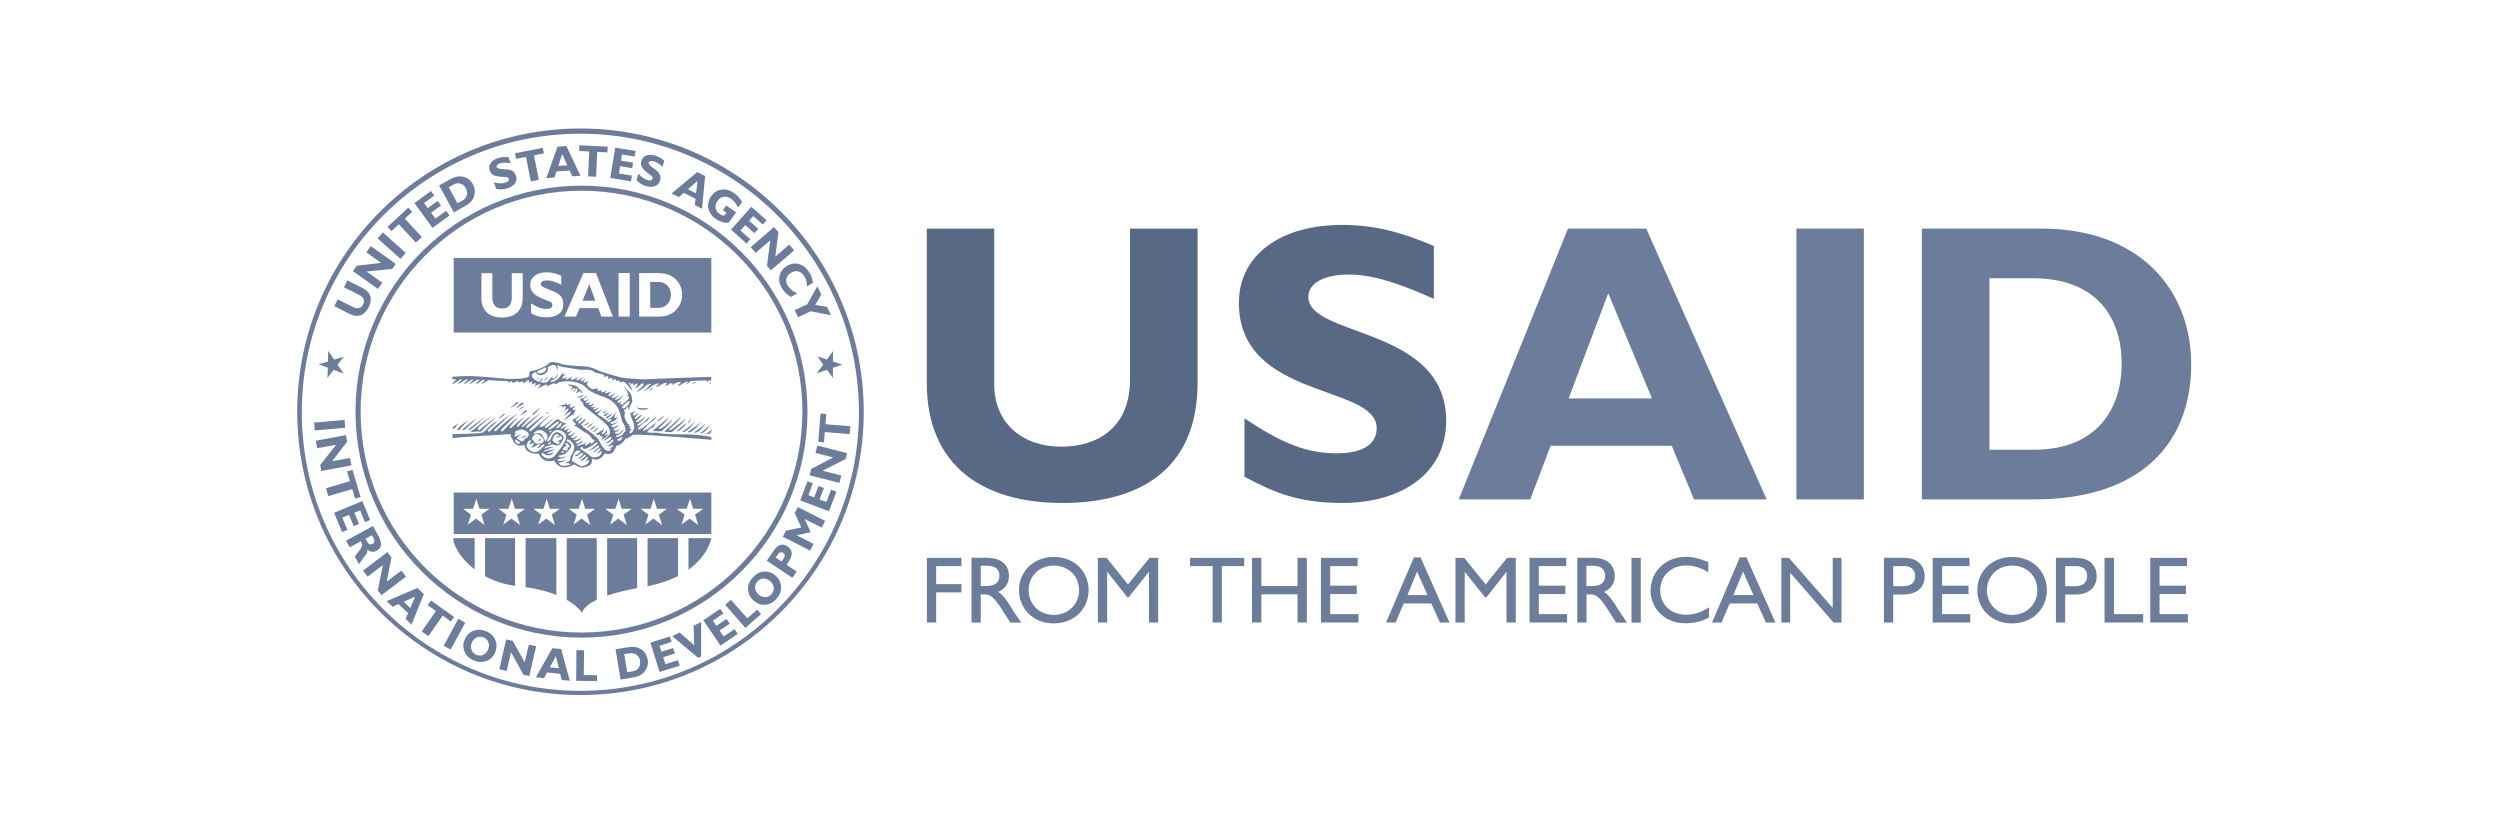 <svg width="170" height="56" viewBox="0 0 170 56" fill="none" xmlns="http://www.w3.org/2000/svg">
<path d="M81.436 15.544V25.996C81.436 32.103 77.281 34.202 72.228 34.202C66.881 34.202 63.02 31.714 63.02 26.022V15.544H67.607V26.134C67.607 28.777 69.524 30.375 72.167 30.375C74.595 30.375 76.841 29.106 76.841 25.815V15.544H81.436Z" fill="#586986"/>
<path d="M97.502 20.321C94.824 19.129 93.235 18.671 91.672 18.671C90.022 18.671 88.968 19.267 88.968 20.183C88.968 22.964 98.34 22.178 98.34 28.613C98.34 32.146 95.369 34.202 91.266 34.202C88.052 34.202 86.463 33.364 84.623 32.423V28.449C87.266 30.203 88.89 30.825 90.912 30.825C92.665 30.825 93.615 30.203 93.615 29.123C93.615 26.1 84.243 27.205 84.243 20.589C84.243 17.402 86.999 15.294 91.266 15.294C93.322 15.294 95.179 15.726 97.502 16.728V20.321Z" fill="#586986"/>
<path d="M65.378 38.495H63.659V39.722H65.378V40.283H63.659V42.33H63.029V37.934H65.378V38.495Z" fill="#6B7D9B"/>
<path d="M67.166 37.933C68.056 37.933 68.609 38.408 68.609 39.169C68.609 39.678 68.341 40.058 67.874 40.248C68.272 40.516 68.522 40.922 68.859 41.466C69.049 41.769 69.153 41.916 69.455 42.339H68.704L68.125 41.432C67.546 40.525 67.278 40.421 66.959 40.421H66.691V42.33H66.061V37.925H67.166V37.933ZM66.691 39.851H67.097C67.771 39.851 67.969 39.505 67.961 39.134C67.952 38.719 67.71 38.469 67.097 38.469H66.691V39.851Z" fill="#6B7D9B"/>
<path d="M71.658 37.873C73.109 37.873 74.025 38.91 74.025 40.127C74.025 41.319 73.135 42.391 71.641 42.391C70.198 42.391 69.291 41.328 69.291 40.127C69.291 38.91 70.233 37.873 71.658 37.873ZM71.658 41.812C72.643 41.812 73.377 41.095 73.377 40.136C73.377 39.169 72.652 38.46 71.658 38.46C70.674 38.46 69.948 39.169 69.948 40.136C69.948 41.095 70.674 41.812 71.658 41.812Z" fill="#6B7D9B"/>
<path d="M78.758 42.33H78.128V38.901H78.11L76.754 40.611H76.659L75.303 38.901H75.286V42.33H74.655V37.934H75.251L76.702 39.739L78.171 37.934H78.758V42.33Z" fill="#6B7D9B"/>
<path d="M84.606 38.495H83.086V42.33H82.455V38.495H80.926V37.934H84.606V38.495Z" fill="#6B7D9B"/>
<path d="M88.864 42.33H88.234V40.413H85.772V42.33H85.133V37.934H85.772V39.851H88.234V37.934H88.864V42.33Z" fill="#6B7D9B"/>
<path d="M92.32 38.495H90.454V39.825H92.259V40.395H90.454V41.76H92.38V42.33H89.823V37.934H92.32V38.495Z" fill="#6B7D9B"/>
<path d="M98.565 42.33H97.917L97.329 41.034H95.455L94.902 42.33H94.254L96.146 37.899H96.595L98.565 42.33ZM95.706 40.464H97.07L96.362 38.866L95.706 40.464Z" fill="#6B7D9B"/>
<path d="M103.074 42.33H102.443V38.901H102.426L101.078 40.611H100.975L99.618 38.901H99.601V42.33H98.971V37.934H99.567L101.026 39.739L102.486 37.934H103.074V42.33Z" fill="#6B7D9B"/>
<path d="M106.503 38.495H104.637V39.825H106.442V40.395H104.637V41.76H106.563V42.33H104.006V37.934H106.503V38.495Z" fill="#6B7D9B"/>
<path d="M108.36 37.933C109.249 37.933 109.802 38.408 109.802 39.169C109.802 39.678 109.534 40.058 109.068 40.248C109.465 40.516 109.716 40.922 110.053 41.466C110.243 41.769 110.346 41.916 110.649 42.339H109.897L109.318 41.432C108.74 40.525 108.472 40.421 108.152 40.421H107.884V42.33H107.254V37.925H108.36V37.933ZM107.876 39.851H108.282C108.964 39.851 109.154 39.505 109.146 39.134C109.137 38.719 108.895 38.469 108.282 38.469H107.876V39.851Z" fill="#6B7D9B"/>
<path d="M111.573 37.934H110.942V42.339H111.573V37.934Z" fill="#6B7D9B"/>
<path d="M116.168 38.909C115.624 38.59 115.158 38.452 114.648 38.452C113.638 38.452 112.895 39.169 112.895 40.136C112.895 41.121 113.62 41.803 114.674 41.803C115.166 41.803 115.711 41.63 116.212 41.302V41.993C115.78 42.218 115.305 42.382 114.614 42.382C112.964 42.382 112.238 41.112 112.238 40.188C112.238 38.849 113.249 37.864 114.657 37.864C115.106 37.864 115.564 37.977 116.168 38.227V38.909Z" fill="#6B7D9B"/>
<path d="M120.729 42.33H120.081L119.494 41.034H117.619L117.066 42.33H116.418L118.31 37.899H118.759L120.729 42.33ZM117.87 40.464H119.234L118.526 38.866L117.87 40.464Z" fill="#6B7D9B"/>
<path d="M125.221 42.33H124.677L121.731 38.944V42.33H121.135V37.934H121.645L124.625 41.337V37.934H125.221V42.33Z" fill="#6B7D9B"/>
<path d="M129.479 37.933C130.438 37.933 130.879 38.504 130.879 39.195C130.879 39.886 130.412 40.43 129.393 40.43H128.737V42.33H128.106V37.925H129.479V37.933ZM128.737 39.86H129.453C129.929 39.86 130.231 39.609 130.231 39.169C130.231 38.849 130.058 38.495 129.479 38.495H128.737V39.86Z" fill="#6B7D9B"/>
<path d="M133.927 38.495H132.062V39.825H133.858V40.395H132.062V41.76H133.979V42.33H131.422V37.934H133.927V38.495Z" fill="#6B7D9B"/>
<path d="M136.821 37.873C138.272 37.873 139.188 38.91 139.188 40.127C139.188 41.319 138.298 42.391 136.804 42.391C135.37 42.391 134.455 41.328 134.455 40.127C134.455 38.91 135.396 37.873 136.821 37.873ZM136.821 41.812C137.806 41.812 138.54 41.095 138.54 40.136C138.54 39.169 137.815 38.46 136.821 38.46C135.837 38.46 135.111 39.169 135.111 40.136C135.111 41.095 135.837 41.812 136.821 41.812Z" fill="#6B7D9B"/>
<path d="M141.175 37.933C142.133 37.933 142.574 38.504 142.574 39.195C142.574 39.886 142.108 40.43 141.088 40.43H140.432V42.33H139.801V37.925H141.175V37.933ZM140.432 39.86H141.149C141.624 39.86 141.926 39.609 141.926 39.169C141.926 38.849 141.753 38.495 141.175 38.495H140.432V39.86Z" fill="#6B7D9B"/>
<path d="M143.749 41.76H145.735V42.33H143.109V37.934H143.749V41.76Z" fill="#6B7D9B"/>
<path d="M148.716 38.495H146.85V39.825H148.646V40.395H146.85V41.76H148.776V42.33H146.219V37.934H148.716V38.495Z" fill="#6B7D9B"/>
<path d="M120.133 33.96H115.192L113.68 30.315H105.44L104.058 33.96H99.195L106.623 15.544H111.944L120.133 33.96ZM109.361 19.941L106.666 27.093H112.333L109.361 19.941Z" fill="#6B7D9B"/>
<path d="M126.741 15.544H122.154V33.96H126.741V15.544Z" fill="#6B7D9B"/>
<path d="M138.817 15.544C145.537 15.544 149.001 19.734 149.001 24.778C149.001 30.073 145.649 33.96 138.307 33.96H130.688V15.544H138.817ZM135.284 30.583H138.281C142.894 30.583 144.276 27.447 144.276 24.752C144.276 21.591 142.574 18.922 138.229 18.922H135.284V30.583Z" fill="#6B7D9B"/>
<path d="M39.473 8.738C28.84 8.738 20.211 17.358 20.211 28C20.211 38.633 28.831 47.262 39.473 47.262C50.115 47.262 58.735 38.642 58.735 28C58.727 17.358 50.106 8.738 39.473 8.738ZM39.465 46.977C29.004 46.977 20.522 38.495 20.522 28.035C20.522 17.574 29.004 9.092 39.465 9.092C49.925 9.092 58.407 17.574 58.407 28.035C58.416 38.495 49.934 46.977 39.465 46.977Z" fill="#6B7D9B"/>
<path d="M39.542 12.625C31.06 12.625 24.175 19.501 24.175 27.992C24.175 36.474 31.051 43.358 39.542 43.358C48.033 43.358 54.908 36.483 54.908 27.992C54.9 19.509 48.024 12.625 39.542 12.625ZM39.542 43.013C31.25 43.013 24.521 36.292 24.521 27.992C24.521 19.699 31.241 12.97 39.542 12.97C47.843 12.97 54.563 19.691 54.563 27.992C54.554 36.284 47.834 43.013 39.542 43.013Z" fill="#6B7D9B"/>
<path d="M21.359 28.734L23.432 28.553L23.476 29.088L21.403 29.27L21.359 28.734Z" fill="#6B7D9B"/>
<path d="M22.854 30.246L21.567 30.479L21.472 29.969L23.519 29.589L23.605 30.038L22.586 31.36L23.804 31.136L23.899 31.645L21.852 32.025L21.774 31.619L22.854 30.246Z" fill="#6B7D9B"/>
<path d="M22.171 33.2L23.795 32.717L23.597 32.06L23.968 31.948L24.521 33.796L24.149 33.908L23.951 33.252L22.327 33.736L22.171 33.2Z" fill="#6B7D9B"/>
<path d="M22.716 34.867L24.642 34.072L25.169 35.359L24.815 35.506L24.487 34.703L24.098 34.867L24.418 35.636L24.055 35.782L23.735 35.014L23.277 35.204L23.623 36.033L23.26 36.18L22.716 34.867Z" fill="#6B7D9B"/>
<path d="M23.527 36.768L25.359 35.766L25.73 36.439C25.868 36.69 25.92 36.897 25.903 37.061C25.886 37.225 25.782 37.364 25.6 37.459C25.497 37.511 25.402 37.536 25.298 37.519C25.194 37.502 25.091 37.459 24.987 37.381C24.996 37.433 24.987 37.493 24.97 37.545C24.953 37.605 24.918 37.657 24.875 37.718L24.408 38.357L24.123 37.839L24.521 37.32C24.581 37.234 24.616 37.165 24.624 37.096C24.633 37.027 24.607 36.958 24.564 36.863C24.564 36.854 24.555 36.845 24.547 36.837C24.538 36.828 24.538 36.819 24.529 36.811L23.787 37.217L23.527 36.768ZM24.979 36.854C25.022 36.94 25.073 36.992 25.134 37.01C25.194 37.035 25.255 37.018 25.333 36.984C25.402 36.949 25.445 36.897 25.454 36.828C25.462 36.768 25.454 36.69 25.41 36.612L25.289 36.396L24.858 36.629L24.979 36.854Z" fill="#6B7D9B"/>
<path d="M26.041 38.426L24.996 39.212L24.685 38.797L26.343 37.545L26.62 37.908L26.3 39.549L27.294 38.797L27.605 39.212L25.938 40.473L25.687 40.145L26.041 38.426Z" fill="#6B7D9B"/>
<path d="M26.291 40.879L28.382 39.98L28.822 40.395L27.985 42.468L27.578 42.088L27.751 41.691L27.095 41.078L26.698 41.259L26.291 40.879ZM27.449 40.922L27.898 41.345L28.226 40.568L27.449 40.922Z" fill="#6B7D9B"/>
<path d="M28.676 42.943L29.643 41.552L29.082 41.155L29.306 40.835L30.878 41.95L30.663 42.261L30.101 41.863L29.134 43.254L28.676 42.943Z" fill="#6B7D9B"/>
<path d="M30.17 43.911L31.163 42.08L31.638 42.339L30.645 44.17L30.17 43.911Z" fill="#6B7D9B"/>
<path d="M31.587 43.514C31.647 43.367 31.725 43.246 31.82 43.142C31.915 43.039 32.036 42.961 32.174 42.901C32.312 42.849 32.45 42.823 32.589 42.823C32.727 42.823 32.882 42.857 33.029 42.918C33.185 42.978 33.314 43.056 33.418 43.151C33.522 43.246 33.608 43.358 33.668 43.488C33.729 43.626 33.763 43.764 33.763 43.903C33.763 44.049 33.737 44.188 33.686 44.334C33.625 44.481 33.547 44.602 33.452 44.706C33.349 44.809 33.236 44.887 33.098 44.939C32.96 44.991 32.822 45.017 32.684 45.017C32.537 45.017 32.39 44.982 32.243 44.922C32.088 44.861 31.967 44.783 31.855 44.688C31.751 44.593 31.664 44.481 31.604 44.343C31.544 44.213 31.509 44.075 31.509 43.928C31.5 43.799 31.526 43.661 31.587 43.514ZM32.079 43.712C32.01 43.885 32.01 44.049 32.07 44.205C32.131 44.36 32.243 44.464 32.399 44.533C32.563 44.593 32.718 44.593 32.865 44.524C33.012 44.455 33.124 44.334 33.193 44.162C33.262 43.989 33.262 43.825 33.211 43.669C33.15 43.514 33.038 43.41 32.874 43.341C32.71 43.281 32.554 43.281 32.407 43.35C32.26 43.419 32.148 43.54 32.079 43.712Z" fill="#6B7D9B"/>
<path d="M34.748 44.343L34.455 45.621L33.954 45.509L34.42 43.479L34.869 43.583L35.681 45.042L35.958 43.833L36.459 43.945L35.992 45.975L35.595 45.88L34.748 44.343Z" fill="#6B7D9B"/>
<path d="M36.441 46.053L37.564 44.075L38.16 44.135L38.747 46.295L38.194 46.234L38.091 45.819L37.201 45.724L36.994 46.113L36.441 46.053ZM37.391 45.379L38.004 45.44L37.797 44.619L37.391 45.379Z" fill="#6B7D9B"/>
<path d="M39.179 46.295L39.197 44.213L39.715 44.222L39.697 45.906L40.596 45.915V46.312L39.179 46.295Z" fill="#6B7D9B"/>
<path d="M42.202 46.209L41.857 44.153L42.626 44.023C42.85 43.989 43.023 43.971 43.144 43.989C43.273 44.006 43.395 44.041 43.507 44.101C43.654 44.179 43.775 44.282 43.861 44.403C43.947 44.533 44.008 44.68 44.042 44.844C44.077 45.025 44.06 45.198 43.999 45.362C43.939 45.526 43.844 45.673 43.705 45.794C43.628 45.863 43.533 45.924 43.429 45.967C43.325 46.01 43.17 46.044 42.963 46.079L42.202 46.209ZM42.444 44.481L42.652 45.708L43.032 45.647C43.204 45.621 43.343 45.535 43.429 45.405C43.524 45.276 43.55 45.12 43.524 44.939C43.498 44.758 43.412 44.619 43.282 44.524C43.153 44.429 42.997 44.395 42.824 44.429L42.444 44.481Z" fill="#6B7D9B"/>
<path d="M44.854 45.69L44.224 43.703L45.554 43.28L45.675 43.643L44.846 43.911L44.975 44.317L45.77 44.066L45.891 44.438L45.096 44.688L45.243 45.163L46.098 44.895L46.219 45.267L44.854 45.69Z" fill="#6B7D9B"/>
<path d="M47.472 44.731L45.709 43.254L46.211 43.013L47.204 43.876L47.169 42.546L47.679 42.304V44.636L47.472 44.731Z" fill="#6B7D9B"/>
<path d="M48.992 43.902L47.826 42.175L48.974 41.398L49.191 41.717L48.474 42.201L48.715 42.555L49.406 42.089L49.622 42.408L48.931 42.874L49.208 43.281L49.951 42.779L50.166 43.108L48.992 43.902Z" fill="#6B7D9B"/>
<path d="M50.685 42.693L49.312 41.13L49.7 40.784L50.815 42.045L51.488 41.458L51.756 41.76L50.685 42.693Z" fill="#6B7D9B"/>
<path d="M51.238 40.836C51.126 40.732 51.031 40.62 50.97 40.491C50.91 40.361 50.875 40.223 50.866 40.076C50.858 39.929 50.884 39.791 50.935 39.661C50.987 39.532 51.065 39.402 51.177 39.281C51.29 39.16 51.402 39.057 51.532 38.988C51.661 38.919 51.791 38.875 51.938 38.867C52.084 38.858 52.231 38.867 52.361 38.919C52.499 38.962 52.62 39.039 52.741 39.143C52.853 39.247 52.948 39.359 53.009 39.489C53.069 39.618 53.104 39.756 53.112 39.903C53.121 40.05 53.095 40.188 53.043 40.327C52.991 40.465 52.913 40.586 52.801 40.715C52.698 40.836 52.577 40.931 52.456 41C52.326 41.069 52.197 41.112 52.05 41.121C51.903 41.138 51.765 41.121 51.627 41.078C51.48 41.009 51.35 40.931 51.238 40.836ZM51.592 40.43C51.73 40.551 51.886 40.611 52.05 40.603C52.214 40.594 52.352 40.534 52.464 40.396C52.577 40.266 52.629 40.119 52.611 39.955C52.594 39.791 52.516 39.653 52.378 39.523C52.24 39.402 52.084 39.342 51.92 39.342C51.756 39.35 51.618 39.411 51.497 39.549C51.385 39.679 51.333 39.825 51.35 39.99C51.367 40.162 51.445 40.309 51.592 40.43Z" fill="#6B7D9B"/>
<path d="M53.881 39.289L52.145 38.132L52.576 37.493C52.732 37.26 52.887 37.113 53.051 37.061C53.216 37.009 53.38 37.035 53.553 37.156C53.734 37.277 53.829 37.424 53.837 37.605C53.846 37.786 53.768 37.994 53.604 38.236L53.492 38.408L54.174 38.866L53.881 39.289ZM53.293 37.968C53.345 37.89 53.371 37.812 53.362 37.752C53.354 37.691 53.319 37.64 53.25 37.596C53.19 37.553 53.121 37.545 53.06 37.562C53 37.579 52.939 37.631 52.887 37.709L52.749 37.916L53.147 38.184L53.293 37.968Z" fill="#6B7D9B"/>
<path d="M55.09 37.441L53.233 36.5L53.44 36.085L54.485 35.869L54.045 34.893L54.252 34.478L56.109 35.42L55.876 35.878L54.719 35.291L55.125 36.189L54.166 36.396L55.323 36.983L55.09 37.441Z" fill="#6B7D9B"/>
<path d="M56.369 34.764L54.416 34.029L54.909 32.725L55.272 32.863L54.969 33.675L55.367 33.822L55.66 33.045L56.023 33.183L55.729 33.96L56.196 34.133L56.516 33.295L56.878 33.433L56.369 34.764Z" fill="#6B7D9B"/>
<path d="M55.936 32.008L57.206 32.336L57.076 32.837L55.055 32.319L55.167 31.878L56.653 31.109L55.453 30.798L55.582 30.297L57.603 30.816L57.5 31.213L55.936 32.008Z" fill="#6B7D9B"/>
<path d="M57.777 29.52L56.084 29.382L56.032 30.073L55.643 30.039L55.798 28.121L56.187 28.156L56.135 28.847L57.828 28.985L57.777 29.52Z" fill="#6B7D9B"/>
<path d="M23.623 19.068L24.685 19.604C24.944 19.733 25.108 19.915 25.177 20.139C25.247 20.364 25.212 20.623 25.065 20.9C24.927 21.176 24.745 21.357 24.521 21.435C24.296 21.513 24.055 21.496 23.795 21.357L22.733 20.822L22.966 20.355L24.011 20.882C24.158 20.96 24.288 20.977 24.409 20.951C24.521 20.917 24.616 20.839 24.685 20.701C24.754 20.571 24.763 20.442 24.72 20.338C24.676 20.226 24.581 20.139 24.435 20.062L23.389 19.535L23.623 19.068Z" fill="#6B7D9B"/>
<path d="M24.927 18.464L25.998 19.224L25.696 19.647L23.994 18.438L24.262 18.067L25.92 17.877L24.91 17.16L25.212 16.736L26.914 17.946L26.68 18.282L24.927 18.464Z" fill="#6B7D9B"/>
<path d="M27.233 17.6L25.679 16.21L26.033 15.804L27.588 17.194L27.233 17.6Z" fill="#6B7D9B"/>
<path d="M28.278 16.494L27.121 15.251L26.62 15.717L26.352 15.432L27.76 14.119L28.028 14.404L27.527 14.871L28.684 16.114L28.278 16.494Z" fill="#6B7D9B"/>
<path d="M29.41 15.493L28.184 13.808L29.306 12.988L29.531 13.299L28.831 13.808L29.082 14.154L29.756 13.662L29.989 13.973L29.315 14.465L29.609 14.862L30.334 14.335L30.568 14.655L29.41 15.493Z" fill="#6B7D9B"/>
<path d="M30.861 14.439L29.859 12.608L30.541 12.228C30.74 12.124 30.895 12.055 31.025 12.02C31.146 11.995 31.276 11.986 31.405 12.003C31.569 12.029 31.716 12.081 31.846 12.176C31.975 12.262 32.079 12.383 32.157 12.53C32.243 12.694 32.295 12.858 32.286 13.031C32.286 13.204 32.243 13.377 32.148 13.541C32.096 13.636 32.027 13.713 31.949 13.791C31.863 13.869 31.733 13.955 31.543 14.059L30.861 14.439ZM30.515 12.737L31.111 13.826L31.448 13.636C31.604 13.549 31.699 13.428 31.742 13.273C31.785 13.117 31.759 12.962 31.673 12.798C31.586 12.634 31.465 12.53 31.31 12.487C31.155 12.444 30.999 12.461 30.844 12.547L30.515 12.737Z" fill="#6B7D9B"/>
<path d="M33.737 12.841L33.59 12.4C33.772 12.444 33.919 12.47 34.031 12.47C34.143 12.47 34.247 12.461 34.351 12.426C34.446 12.392 34.515 12.357 34.558 12.314C34.601 12.271 34.61 12.219 34.593 12.159C34.575 12.115 34.549 12.081 34.506 12.063C34.463 12.046 34.385 12.038 34.256 12.029C33.945 12.02 33.711 11.986 33.573 11.917C33.435 11.848 33.34 11.735 33.288 11.571C33.236 11.398 33.254 11.243 33.366 11.087C33.47 10.941 33.634 10.828 33.858 10.751C33.971 10.716 34.092 10.69 34.212 10.681C34.333 10.673 34.463 10.673 34.584 10.69L34.713 11.096C34.558 11.07 34.42 11.062 34.307 11.062C34.195 11.062 34.092 11.079 34.005 11.105C33.91 11.139 33.841 11.174 33.806 11.217C33.763 11.26 33.755 11.312 33.772 11.355C33.789 11.398 33.824 11.424 33.876 11.45C33.927 11.476 34.014 11.485 34.109 11.493C34.126 11.493 34.161 11.493 34.204 11.502C34.42 11.511 34.567 11.528 34.67 11.554C34.774 11.58 34.86 11.623 34.929 11.692C34.998 11.761 35.05 11.848 35.093 11.96C35.154 12.141 35.128 12.305 35.024 12.461C34.921 12.608 34.748 12.729 34.498 12.806C34.377 12.85 34.247 12.867 34.126 12.875C33.988 12.884 33.858 12.875 33.737 12.841Z" fill="#6B7D9B"/>
<path d="M36.096 12.34L35.768 10.673L35.094 10.802L35.016 10.422L36.908 10.051L36.986 10.431L36.312 10.56L36.64 12.227L36.096 12.34Z" fill="#6B7D9B"/>
<path d="M37.149 12.115L37.91 9.973L38.514 9.93L39.473 11.951L38.92 11.994L38.739 11.597L37.84 11.657L37.702 12.072L37.149 12.115ZM37.961 11.286L38.575 11.243L38.229 10.474L37.961 11.286Z" fill="#6B7D9B"/>
<path d="M39.991 11.994L40.069 10.301L39.378 10.267L39.395 9.878L41.321 9.973L41.304 10.362L40.613 10.327L40.535 12.02L39.991 11.994Z" fill="#6B7D9B"/>
<path d="M41.494 12.098L41.84 10.042L43.213 10.267L43.153 10.647L42.297 10.5L42.228 10.923L43.049 11.061L42.989 11.441L42.168 11.303L42.09 11.796L42.971 11.942L42.911 12.331L41.494 12.098Z" fill="#6B7D9B"/>
<path d="M43.282 12.245L43.412 11.804C43.533 11.943 43.645 12.046 43.74 12.107C43.835 12.176 43.93 12.219 44.025 12.245C44.12 12.271 44.198 12.279 44.258 12.262C44.319 12.245 44.353 12.21 44.371 12.15C44.388 12.098 44.379 12.063 44.353 12.02C44.327 11.986 44.267 11.925 44.163 11.856C43.904 11.675 43.74 11.519 43.662 11.381C43.584 11.243 43.567 11.096 43.619 10.932C43.671 10.759 43.775 10.638 43.947 10.578C44.12 10.509 44.319 10.509 44.543 10.578C44.656 10.612 44.768 10.655 44.872 10.716C44.975 10.776 45.079 10.845 45.174 10.932L45.053 11.347C44.941 11.243 44.828 11.156 44.733 11.096C44.638 11.036 44.543 10.992 44.457 10.966C44.362 10.941 44.284 10.932 44.224 10.949C44.163 10.966 44.129 10.992 44.111 11.044C44.103 11.087 44.111 11.13 44.146 11.182C44.181 11.234 44.241 11.286 44.319 11.347C44.336 11.364 44.362 11.381 44.397 11.407C44.569 11.537 44.69 11.632 44.759 11.709C44.828 11.787 44.88 11.873 44.898 11.968C44.915 12.063 44.915 12.167 44.88 12.279C44.828 12.461 44.716 12.59 44.543 12.659C44.371 12.729 44.163 12.72 43.913 12.651C43.792 12.616 43.671 12.564 43.567 12.495C43.464 12.426 43.369 12.34 43.282 12.245Z" fill="#6B7D9B"/>
<path d="M45.666 13.161L47.411 11.701L47.947 11.969L47.74 14.197L47.247 13.947L47.299 13.515L46.496 13.117L46.167 13.402L45.666 13.161ZM46.781 12.867L47.334 13.143L47.429 12.305L46.781 12.867Z" fill="#6B7D9B"/>
<path d="M49.545 15.147C49.389 15.156 49.234 15.139 49.096 15.095C48.949 15.052 48.811 14.983 48.672 14.888C48.534 14.793 48.431 14.69 48.344 14.569C48.258 14.448 48.206 14.327 48.171 14.188C48.137 14.05 48.137 13.903 48.171 13.765C48.206 13.627 48.258 13.489 48.344 13.359C48.526 13.091 48.767 12.936 49.053 12.893C49.346 12.85 49.631 12.927 49.925 13.135C50.029 13.213 50.132 13.29 50.219 13.394C50.305 13.489 50.383 13.601 50.46 13.731L50.201 14.111C50.124 13.973 50.046 13.86 49.968 13.757C49.882 13.653 49.795 13.575 49.709 13.515C49.536 13.394 49.363 13.351 49.199 13.377C49.035 13.402 48.897 13.498 48.785 13.67C48.672 13.834 48.629 13.99 48.664 14.154C48.69 14.318 48.785 14.448 48.949 14.56C48.992 14.586 49.035 14.612 49.087 14.629C49.139 14.646 49.182 14.664 49.242 14.672L49.389 14.456L49.156 14.292L49.381 13.973L50.054 14.439L49.545 15.147Z" fill="#6B7D9B"/>
<path d="M49.709 15.613L51.091 14.059L52.128 14.983L51.868 15.268L51.221 14.689L50.935 15.009L51.557 15.562L51.298 15.855L50.676 15.302L50.348 15.674L51.022 16.27L50.763 16.564L49.709 15.613Z" fill="#6B7D9B"/>
<path d="M52.378 16.339L51.385 17.194L51.048 16.806L52.629 15.441L52.931 15.786L52.724 17.445L53.665 16.633L54.002 17.022L52.421 18.386L52.154 18.075L52.378 16.339Z" fill="#6B7D9B"/>
<path d="M53.794 20.191C53.664 20.122 53.552 20.044 53.457 19.95C53.354 19.855 53.267 19.751 53.19 19.63C53.103 19.492 53.043 19.354 53.008 19.215C52.974 19.077 52.974 18.93 52.999 18.792C53.025 18.645 53.086 18.516 53.163 18.403C53.25 18.282 53.354 18.187 53.483 18.101C53.76 17.928 54.036 17.876 54.321 17.954C54.606 18.032 54.839 18.213 55.029 18.516C55.098 18.619 55.15 18.732 55.193 18.852C55.237 18.973 55.263 19.094 55.28 19.224L54.874 19.483C54.874 19.345 54.856 19.215 54.831 19.103C54.796 18.982 54.753 18.878 54.692 18.783C54.58 18.602 54.442 18.498 54.278 18.455C54.114 18.412 53.95 18.447 53.777 18.559C53.613 18.663 53.509 18.792 53.474 18.956C53.44 19.12 53.474 19.276 53.578 19.44C53.647 19.544 53.734 19.639 53.837 19.725C53.941 19.811 54.062 19.88 54.209 19.941L53.794 20.191Z" fill="#6B7D9B"/>
<path d="M54.036 21.09L54.891 20.692L55.582 19.466L55.85 20.036L55.435 20.736L56.247 20.874L56.507 21.435L55.124 21.168L54.269 21.565L54.036 21.09Z" fill="#6B7D9B"/>
<path d="M30.852 33.494V36.31H48.37V33.494H30.852ZM32.952 35.705L32.364 35.264L31.811 35.67L32.027 35.005L31.492 34.599H32.166L32.39 33.917L32.606 34.599H33.28L32.736 34.997L32.952 35.705ZM35.361 35.705L34.774 35.264L34.221 35.67L34.437 35.005L33.902 34.599H34.575L34.8 33.917L35.016 34.599H35.69L35.145 34.997L35.361 35.705ZM37.737 35.705L37.15 35.264L36.597 35.67L36.813 35.005L36.277 34.599H36.951L37.175 33.917L37.391 34.599H38.065L37.521 34.997L37.737 35.705ZM40.138 35.705L39.551 35.264L38.998 35.67L39.214 35.005L38.678 34.599H39.352L39.577 33.917L39.793 34.599H40.466L39.922 34.997L40.138 35.705ZM42.626 35.705L42.038 35.264L41.486 35.67L41.702 35.005L41.166 34.599H41.84L42.064 33.917L42.28 34.599H42.954L42.41 34.997L42.626 35.705ZM45.019 35.705L44.431 35.264L43.878 35.67L44.094 35.005L43.559 34.599H44.233L44.457 33.917L44.673 34.599H45.347L44.803 34.997L45.019 35.705ZM47.48 35.705L46.893 35.264L46.34 35.67L46.556 35.005L46.02 34.599H46.694L46.919 33.917L47.135 34.599H47.809L47.264 34.997L47.48 35.705Z" fill="#6B7D9B"/>
<path d="M40.069 19.319L39.611 20.451H40.484L40.069 19.319ZM40.069 19.319L39.611 20.451H40.484L40.069 19.319ZM30.852 17.54V22.61H48.37V17.54H30.852ZM35.543 20.269C35.543 20.684 35.422 21.012 35.171 21.245C34.921 21.478 34.584 21.591 34.135 21.591C33.694 21.591 33.349 21.478 33.107 21.245C32.856 21.012 32.736 20.692 32.736 20.269V18.576H33.478V20.243C33.478 20.476 33.539 20.658 33.651 20.787C33.764 20.917 33.928 20.977 34.144 20.977C34.359 20.977 34.524 20.917 34.636 20.787C34.748 20.666 34.8 20.485 34.8 20.243V18.576H35.543V20.269ZM37.996 21.349C37.789 21.504 37.504 21.582 37.141 21.582C36.959 21.582 36.778 21.556 36.605 21.513C36.432 21.461 36.268 21.392 36.113 21.297V20.632C36.337 20.77 36.528 20.865 36.674 20.926C36.83 20.977 36.977 21.012 37.124 21.012C37.27 21.012 37.383 20.986 37.452 20.943C37.529 20.9 37.564 20.831 37.564 20.744C37.564 20.675 37.538 20.615 37.495 20.571C37.452 20.528 37.34 20.476 37.167 20.416C36.743 20.269 36.459 20.114 36.294 19.958C36.139 19.803 36.053 19.604 36.053 19.362C36.053 19.112 36.156 18.904 36.363 18.749C36.571 18.593 36.839 18.516 37.167 18.516C37.331 18.516 37.504 18.533 37.668 18.576C37.84 18.619 38.005 18.68 38.169 18.758V19.362C37.97 19.259 37.789 19.189 37.633 19.137C37.478 19.086 37.331 19.068 37.201 19.068C37.063 19.068 36.951 19.086 36.882 19.129C36.804 19.172 36.769 19.233 36.769 19.302C36.769 19.362 36.804 19.423 36.873 19.474C36.942 19.526 37.037 19.578 37.175 19.63C37.201 19.639 37.245 19.656 37.305 19.682C37.59 19.785 37.789 19.872 37.91 19.95C38.039 20.027 38.134 20.131 38.203 20.252C38.272 20.373 38.298 20.52 38.298 20.692C38.307 20.977 38.203 21.193 37.996 21.349ZM40.89 21.53L40.682 20.951H39.404L39.171 21.53H38.385L39.672 18.567H40.527L41.676 21.53H40.89ZM42.825 21.53H42.064V18.567H42.825V21.53ZM46.202 20.77C46.081 20.986 45.908 21.167 45.684 21.306C45.554 21.383 45.416 21.444 45.26 21.478C45.105 21.513 44.88 21.53 44.578 21.53H43.464V18.567H44.578C44.898 18.567 45.139 18.593 45.321 18.637C45.494 18.688 45.658 18.766 45.804 18.87C45.995 19.017 46.133 19.181 46.236 19.379C46.331 19.578 46.383 19.794 46.383 20.036C46.383 20.312 46.323 20.554 46.202 20.77ZM44.768 19.172H44.215V20.934H44.768C45.019 20.934 45.226 20.857 45.381 20.684C45.537 20.52 45.623 20.304 45.623 20.044C45.623 19.785 45.545 19.578 45.381 19.414C45.226 19.25 45.019 19.172 44.768 19.172ZM39.611 20.451H40.484L40.069 19.319L39.611 20.451ZM40.069 19.319L39.611 20.451H40.484L40.069 19.319ZM40.069 19.319L39.611 20.451H40.484L40.069 19.319Z" fill="#6B7D9B"/>
<path d="M22.958 24.796L23.372 24.26L22.725 24.45L22.319 23.863L22.301 24.58L21.662 24.77L22.293 25.003L22.267 25.703L22.69 25.15L23.372 25.409L22.958 24.796Z" fill="#6B7D9B"/>
<path d="M55.98 24.787L55.583 24.234L56.231 24.45L56.645 23.871V24.588L57.276 24.795L56.636 25.011V25.711L56.239 25.149L55.54 25.383L55.98 24.787Z" fill="#6B7D9B"/>
<path d="M38.54 36.595V40.793C39.343 41.251 39.594 41.7 39.594 41.7C39.594 41.7 39.551 41.276 40.579 40.784V36.595H38.54Z" fill="#6B7D9B"/>
<path d="M32.986 36.595V39.186C33.539 39.48 34.212 39.722 35.024 39.843V36.595H32.986Z" fill="#6B7D9B"/>
<path d="M41.287 36.595V40.499C41.797 40.326 42.462 40.154 43.326 39.989V36.595H41.287Z" fill="#6B7D9B"/>
<path d="M35.741 36.595V39.929C36.614 40.05 37.296 40.24 37.832 40.456V36.595H35.741Z" fill="#6B7D9B"/>
<path d="M48.37 36.595H46.815V38.737C48.197 37.752 48.37 36.595 48.37 36.595Z" fill="#6B7D9B"/>
<path d="M44.034 36.595V39.86C44.872 39.696 45.554 39.454 46.107 39.169V36.595H44.034Z" fill="#6B7D9B"/>
<path d="M30.852 36.595C30.723 36.75 31.112 37.83 32.278 38.72V36.595H30.852Z" fill="#6B7D9B"/>
<path d="M36.484 25.771C36.484 25.771 36.588 25.754 36.648 25.702C36.7 25.65 36.631 25.875 36.484 25.771Z" fill="#6B7D9B"/>
<path d="M36.968 25.892L37.314 25.547C37.314 25.538 37.141 25.901 36.968 25.892Z" fill="#6B7D9B"/>
<path d="M43.282 27.698C43.282 27.698 43.628 27.827 44.163 27.724C44.172 27.724 43.636 28.069 43.282 27.698Z" fill="#6B7D9B"/>
<path d="M35.413 29.77C35.413 29.77 35.577 29.693 35.612 29.667C35.655 29.641 35.655 29.641 35.655 29.641L35.819 29.623C35.819 29.623 35.629 29.796 35.413 29.77Z" fill="#6B7D9B"/>
<path d="M37.115 28.182L37.365 27.983C37.374 27.974 37.106 28.069 37.115 28.182Z" fill="#6B7D9B"/>
<path d="M36.182 28.207C36.182 28.207 36.26 28.225 36.329 28.164C36.398 28.113 36.77 27.706 36.77 27.706C36.77 27.706 36.243 28.061 36.182 28.207Z" fill="#6B7D9B"/>
<path d="M35.327 28.285C35.327 28.285 35.716 27.896 35.768 27.887C35.819 27.87 35.819 27.983 35.819 27.983L35.327 28.285Z" fill="#6B7D9B"/>
<path d="M35.241 27.896C35.241 27.896 35.483 27.672 35.534 27.655C35.586 27.637 35.629 27.655 35.629 27.655C35.629 27.655 35.327 27.888 35.241 27.896Z" fill="#6B7D9B"/>
<path d="M35.041 27.802C35.041 27.802 35.378 27.404 35.482 27.387C35.586 27.37 35.586 27.413 35.586 27.413V27.482C35.594 27.482 35.111 27.732 35.041 27.802Z" fill="#6B7D9B"/>
<path d="M34.696 27.776C34.739 27.733 35.033 27.378 35.189 27.344L35.24 27.318L35.223 27.422L34.696 27.776Z" fill="#6B7D9B"/>
<path d="M33.919 28.51C33.919 28.51 34.316 28.173 34.359 28.164C34.403 28.156 34.403 28.147 34.403 28.147H34.239C34.239 28.156 33.893 28.406 33.919 28.51Z" fill="#6B7D9B"/>
<path d="M33.755 28.38C33.755 28.38 32.951 29.045 32.71 29.347C32.71 29.347 32.148 29.33 32.07 29.391C31.993 29.451 32.027 29.408 32.027 29.408L32.053 29.278C32.053 29.278 32.183 29.252 32.321 29.114C32.45 28.985 33.496 28.216 33.496 28.216L32.502 29.088C32.502 29.088 32.433 29.399 32.675 29.183C32.925 28.95 33.625 28.432 33.755 28.38Z" fill="#6B7D9B"/>
<path d="M31.794 29.261L31.941 29.244L32.183 29.071L33.03 28.311C33.021 28.311 32.019 29.045 31.794 29.261Z" fill="#6B7D9B"/>
<path d="M31.414 29.261L31.587 29.235L32.485 28.389C32.485 28.389 31.578 29.019 31.414 29.261Z" fill="#6B7D9B"/>
<path d="M31.043 29.252L31.233 29.226L31.837 28.57C31.828 28.57 31.215 28.993 31.043 29.252Z" fill="#6B7D9B"/>
<path d="M30.784 29.046L30.801 29.14H30.922C30.922 29.14 31.052 28.95 31.164 28.769C31.164 28.769 30.956 28.95 30.784 29.046Z" fill="#6B7D9B"/>
<path d="M41.209 28.363C41.209 28.363 41.529 28.199 41.65 28.078C41.65 28.078 41.546 28.294 41.339 28.415C41.347 28.415 41.132 28.475 41.209 28.363Z" fill="#6B7D9B"/>
<path d="M41.088 28.181C41.088 28.181 41.373 28.087 41.434 28.035C41.434 28.035 41.33 28.207 41.166 28.276C41.011 28.337 41.088 28.181 41.088 28.181Z" fill="#6B7D9B"/>
<path d="M40.959 28.069C40.959 28.069 41.27 27.948 41.304 27.896C41.347 27.845 41.261 27.948 41.261 27.948C41.261 27.948 41.105 28.19 40.959 28.069Z" fill="#6B7D9B"/>
<path d="M39.326 26.946C39.326 26.946 39.404 27.024 39.689 26.816C39.689 26.816 39.586 27.041 39.404 27.032C39.223 27.024 39.335 26.998 39.326 26.946Z" fill="#6B7D9B"/>
<path d="M38.618 26.143C38.618 26.143 39.11 26.16 39.231 26.289C39.352 26.419 39.577 26.626 39.577 26.626L39.602 26.695H39.473C39.473 26.695 39.499 26.523 39.343 26.644C39.179 26.765 39.119 26.79 39.119 26.79C39.119 26.79 39.386 26.48 39.222 26.428C39.058 26.376 39.222 26.557 38.972 26.644C38.972 26.644 39.17 26.358 39.067 26.376C38.963 26.393 38.868 26.505 38.868 26.505L38.79 26.531C38.79 26.531 39.058 26.264 38.816 26.246L38.747 26.264C38.739 26.264 38.669 26.186 38.618 26.143Z" fill="#6B7D9B"/>
<path d="M39.715 28.916L39.767 28.864L40.103 28.665C40.103 28.657 39.836 29.011 39.715 28.916Z" fill="#6B7D9B"/>
<path d="M39.897 29.114C39.897 29.114 40.061 28.898 40.337 28.743C40.346 28.743 40.112 29.071 39.897 29.114Z" fill="#6B7D9B"/>
<path d="M40.086 29.252C40.086 29.252 40.311 29.002 40.518 28.941C40.518 28.941 40.302 29.235 40.086 29.252Z" fill="#6B7D9B"/>
<path d="M40.319 29.382C40.319 29.382 40.509 29.158 40.682 29.045C40.673 29.045 40.527 29.382 40.319 29.382Z" fill="#6B7D9B"/>
<path d="M40.519 29.503C40.519 29.503 40.933 29.313 41.08 29.114C41.08 29.114 41.011 29.399 40.933 29.425C40.855 29.451 40.95 29.555 41.08 29.477C41.21 29.399 41.27 29.209 41.27 29.209C41.27 29.209 41.348 29.46 41.175 29.52C41.002 29.581 41.158 29.65 41.322 29.538C41.486 29.417 41.192 29.805 40.89 29.909C40.89 29.909 41.054 29.667 40.959 29.667C40.864 29.667 40.838 29.71 40.838 29.71L40.821 29.546C40.821 29.546 40.553 29.624 40.519 29.503Z" fill="#6B7D9B"/>
<path d="M37.97 27.698C37.97 27.698 38.074 27.62 38.117 27.577C38.16 27.533 38.463 27.577 38.549 27.378C38.549 27.378 38.497 27.542 38.575 27.542C38.653 27.542 38.817 27.447 38.817 27.447C38.817 27.447 38.67 27.715 38.799 27.715C38.929 27.715 39.093 27.568 39.093 27.568C39.093 27.568 39.067 27.715 38.972 27.767C38.877 27.819 38.972 27.965 39.162 27.819C39.162 27.819 39.11 27.896 39.067 27.991C39.024 28.086 38.998 28.207 38.998 28.207C38.998 28.207 38.955 28.181 38.825 28.259C38.696 28.337 38.437 28.544 38.368 28.553C38.298 28.57 38.946 28 38.825 27.991C38.704 27.974 38.29 28.328 38.29 28.328C38.29 28.328 38.756 27.819 38.653 27.793C38.549 27.767 38.333 27.991 38.333 27.991C38.333 27.991 38.601 27.577 38.428 27.628C38.255 27.68 38.264 27.749 38.264 27.749C38.264 27.749 38.333 27.456 37.97 27.698Z" fill="#6B7D9B"/>
<path d="M47.074 26.091L47.273 25.97C47.273 25.97 47.359 26.091 47.074 26.091Z" fill="#6B7D9B"/>
<path d="M44.12 26.575L44.362 26.359C44.353 26.359 44.448 26.506 44.12 26.575Z" fill="#6B7D9B"/>
<path d="M37.772 30.539C37.78 30.53 37.789 30.53 37.798 30.522L37.806 30.513C37.806 30.513 37.798 30.522 37.772 30.539ZM37.772 30.539C37.78 30.53 37.789 30.53 37.798 30.522L37.806 30.513C37.806 30.513 37.798 30.522 37.772 30.539ZM37.772 30.539C37.78 30.53 37.789 30.53 37.798 30.522L37.806 30.513C37.806 30.513 37.798 30.522 37.772 30.539ZM37.772 30.539C37.78 30.53 37.789 30.53 37.798 30.522L37.806 30.513C37.806 30.513 37.798 30.522 37.772 30.539ZM37.772 30.539C37.78 30.53 37.789 30.53 37.798 30.522L37.806 30.513C37.806 30.513 37.798 30.522 37.772 30.539ZM37.772 30.539C37.78 30.53 37.789 30.53 37.798 30.522L37.806 30.513C37.806 30.513 37.798 30.522 37.772 30.539ZM37.772 30.539C37.78 30.53 37.789 30.53 37.798 30.522L37.806 30.513C37.806 30.513 37.798 30.522 37.772 30.539ZM37.772 30.539C37.78 30.53 37.789 30.53 37.798 30.522L37.806 30.513C37.806 30.513 37.798 30.522 37.772 30.539ZM46.202 29.529C44.57 29.529 44.915 29.399 44.518 29.425C44.354 29.433 44.233 29.425 44.129 29.416L44.12 29.399C44.103 29.408 44.094 29.408 44.077 29.408C44.06 29.408 44.034 29.399 44.017 29.399C43.982 29.347 44.19 29.14 44.336 29.088C44.526 29.019 44.587 28.725 44.587 28.725C44.587 28.725 44.267 29.088 43.861 29.261C43.464 29.433 44.077 28.829 44.319 28.682C44.552 28.544 44.639 28.311 44.639 28.293C44.613 28.311 43.965 28.95 43.62 29.14C43.274 29.33 43.421 29.071 43.421 29.071C43.421 29.071 43.809 28.708 43.974 28.63C44.138 28.552 44.146 28.363 44.146 28.363C44.146 28.363 43.559 28.941 43.395 28.941C43.231 28.941 43.326 28.863 43.568 28.699C43.809 28.535 43.861 28.302 43.861 28.302C43.861 28.302 43.576 28.639 43.369 28.699C43.162 28.76 43.274 28.552 43.421 28.475C43.559 28.397 43.645 28.181 43.645 28.164C43.628 28.172 43.412 28.354 43.274 28.457C43.127 28.561 43.144 28.406 43.231 28.328C43.326 28.25 43.412 28.069 43.421 28.06C43.412 28.06 43.36 28.095 43.205 28.224C43.041 28.354 42.989 28.121 43.075 28.095C43.162 28.069 43.248 27.896 43.196 27.948C43.144 28 42.911 28.069 42.911 28.069C42.877 28.06 42.859 28.095 42.859 28.095C42.859 28.095 42.911 28.388 43.023 28.604C43.136 28.82 43.127 29.14 43.127 29.14C42.946 29.572 42.747 29.494 42.816 29.33C42.911 29.261 42.972 29.157 42.98 29.148C42.972 29.148 42.911 29.183 42.851 29.2C42.851 29.157 42.833 29.105 42.816 29.062C42.868 29.019 42.92 28.976 42.928 28.967C42.92 28.967 42.851 28.993 42.79 29.002C42.773 28.976 42.756 28.941 42.738 28.915C42.764 28.872 42.807 28.837 42.807 28.837H42.695C42.626 28.717 42.548 28.596 42.514 28.501C42.505 28.475 42.496 28.44 42.479 28.406C42.427 28.138 42.54 27.982 42.54 27.982C42.54 27.982 42.54 27.982 42.462 28C42.384 28.017 42.445 27.896 42.445 27.896L42.712 27.637C42.704 27.766 42.79 27.922 42.79 27.922C42.79 27.922 42.773 27.68 42.859 27.576C42.937 27.473 42.989 27.309 42.989 27.309C42.989 27.309 43.015 26.868 42.773 26.626C42.54 26.393 42.445 26.324 42.401 26.203C42.41 26.238 42.453 26.393 42.548 26.462C42.635 26.523 42.695 26.756 42.721 26.86L42.626 26.929L42.704 26.954C42.721 26.954 42.747 26.954 42.756 26.963C42.764 26.989 42.773 27.024 42.782 27.067C42.704 27.196 42.427 27.404 42.401 27.447C42.358 27.516 42.272 27.542 42.186 27.49C42.134 27.456 42.229 27.335 42.315 27.239C42.246 27.283 42.177 27.326 42.125 27.369C42.091 27.395 42.056 27.404 42.039 27.395C42.03 27.386 42.022 27.378 42.013 27.369C41.987 27.335 41.996 27.265 42.047 27.248C42.142 27.205 42.419 26.842 42.436 26.825C42.419 26.842 42.082 27.136 41.926 27.17C41.762 27.214 41.754 27.214 41.857 27.119C41.961 27.024 42.229 26.661 42.151 26.756C42.073 26.851 41.814 27.119 41.633 27.049C41.451 26.98 41.926 26.756 41.849 26.756C41.771 26.756 41.486 26.929 41.486 26.929C41.166 26.929 41.615 26.618 41.555 26.618C41.495 26.618 41.218 26.79 41.158 26.739C41.089 26.687 41.322 26.549 41.33 26.54C41.322 26.54 41.192 26.566 41.063 26.661C40.933 26.756 40.864 26.531 40.864 26.531C40.475 26.678 40.674 26.384 40.674 26.384C40.337 26.505 40.285 26.453 40.285 26.453C40.285 26.453 40.285 26.462 40.285 26.471C40.156 26.41 40.043 26.324 39.957 26.22C39.94 26.194 39.914 26.177 39.897 26.151C39.897 26.056 40.009 25.909 40.026 25.901C40.017 25.909 39.819 26.004 39.724 26.013C39.706 26.004 39.689 25.987 39.663 25.978C39.681 25.909 39.879 25.745 39.897 25.737C39.879 25.745 39.663 25.866 39.534 25.927C39.508 25.918 39.482 25.909 39.465 25.901C39.517 25.814 39.672 25.65 39.681 25.642C39.663 25.65 39.43 25.788 39.292 25.858C39.257 25.849 39.223 25.849 39.188 25.84C39.206 25.762 39.283 25.624 39.292 25.616C39.275 25.633 39.076 25.797 38.929 25.823C38.895 25.823 38.869 25.814 38.843 25.814C38.713 25.754 38.929 25.564 38.99 25.521C38.929 25.564 38.705 25.737 38.575 25.806C38.54 25.806 38.506 25.806 38.471 25.806C38.48 25.719 38.644 25.521 38.566 25.607C38.497 25.685 38.35 25.737 38.273 25.754C38.255 25.737 38.247 25.693 38.247 25.65C38.333 25.564 38.454 25.443 38.506 25.391C38.445 25.426 38.316 25.469 38.255 25.486C38.264 25.382 38.29 25.296 38.29 25.279C37.988 25.866 37.668 25.961 37.435 25.978C37.435 25.84 37.573 25.849 37.573 25.849C37.875 25.754 37.944 25.4 37.944 25.382C37.936 25.4 37.728 25.745 37.625 25.754C37.521 25.762 37.582 25.59 37.582 25.581L37.193 25.996C37.072 26.022 36.882 26.03 36.692 25.978C36.778 25.944 36.951 25.711 36.951 25.711C36.813 25.719 36.692 25.918 36.666 25.97C36.519 25.927 36.372 25.849 36.26 25.728C35.992 25.434 36.364 25.331 36.364 25.331C36.364 25.331 36.398 25.322 36.459 25.296C36.467 25.434 36.614 25.607 36.986 25.451C37.305 25.313 37.279 25.054 37.253 24.942C37.262 24.942 37.271 24.933 37.279 24.933C37.443 24.847 37.582 24.812 37.703 24.812C37.772 24.864 37.858 24.968 37.884 25.175C37.884 25.175 37.988 25.028 37.849 24.821C38.014 24.855 38.143 24.933 38.299 24.959C38.592 25.011 39.534 25.149 39.534 25.149C39.534 25.149 40.233 25.097 40.363 25.253C40.493 25.408 40.709 25.357 41.002 25.469C41.028 25.477 41.054 25.486 41.089 25.503C41.089 25.555 41.08 25.624 41.037 25.659C41.037 25.659 41.451 25.417 41.356 25.78C41.356 25.78 41.797 25.555 41.607 25.875C41.607 25.875 41.996 25.633 41.892 25.944C41.892 25.944 42.186 25.745 42.142 26.013C42.142 26.013 42.255 25.97 42.358 25.944C42.393 25.953 42.41 25.961 42.41 25.961C42.6 26.013 42.972 26.574 42.972 26.574C42.998 26.358 42.73 26.039 42.73 26.039C42.73 26.039 42.782 26.039 42.859 26.039C42.885 26.073 42.903 26.117 42.885 26.142C42.911 26.117 43.006 26.039 43.067 26.082C43.127 26.134 43.023 26.281 43.015 26.298C43.032 26.281 43.283 26.03 43.352 26.082C43.421 26.134 43.179 26.393 43.162 26.402C43.17 26.402 43.378 26.324 43.429 26.272C43.481 26.22 43.654 26.004 43.766 26.099C43.87 26.194 43.274 26.635 43.274 26.635C43.274 26.635 43.369 26.652 43.585 26.505C43.801 26.358 44.043 26.134 44.043 26.134C44.043 26.134 44.388 26.039 44.267 26.134C44.146 26.229 44.017 26.428 43.784 26.549C43.559 26.669 44.008 26.523 44.224 26.333C44.44 26.142 44.812 25.996 44.786 26.108C44.76 26.212 44.561 26.307 44.561 26.307C44.561 26.307 44.76 26.324 44.881 26.203C45.002 26.082 45.416 25.961 45.338 26.099C45.261 26.229 45.166 26.246 45.166 26.246C45.166 26.246 45.416 26.22 45.502 26.117C45.58 26.013 45.839 26.065 45.701 26.169C45.572 26.272 45.796 26.142 45.891 26.073C45.986 26.004 46.401 25.909 46.288 26.022C46.185 26.125 46.064 26.22 46.064 26.22C46.064 26.22 46.237 26.246 46.332 26.142C46.427 26.039 46.885 25.875 46.789 25.97C46.694 26.065 46.625 26.142 46.625 26.142C46.625 26.142 46.72 26.099 46.815 26.047C46.867 26.022 46.902 25.961 46.936 25.909C47.368 25.883 47.8 25.875 48.077 25.875C48.077 25.935 48.051 26.022 47.981 26.056C47.999 26.047 48.12 25.987 48.206 25.866C48.258 25.866 48.301 25.866 48.327 25.866C48.353 25.927 48.37 25.987 48.318 26.013C48.223 26.065 48.223 26.065 48.223 26.065L48.344 26.082L48.353 25.866H48.362V25.624C48.362 25.624 44.457 25.754 43.999 25.788C43.542 25.823 42.738 25.711 42.496 25.711C42.255 25.711 40.864 25.279 40.76 25.227C40.657 25.175 40.121 24.907 39.663 24.907C39.206 24.907 38.273 24.804 38.16 24.743C38.057 24.691 37.435 24.527 37.305 24.717C37.176 24.907 36.372 25.227 36.156 25.227C35.941 25.227 35.992 25.573 35.992 25.573C35.828 25.814 34.489 25.762 34.489 25.762C34.489 25.762 32.615 25.573 31.924 25.573C31.233 25.573 30.758 25.624 30.758 25.624V25.788C30.818 25.788 30.896 25.788 30.982 25.788C31 25.823 31 25.866 30.922 25.918C30.758 26.022 30.758 26.142 30.758 26.142C30.758 26.142 31.198 25.858 31.345 25.788C31.363 25.788 31.38 25.788 31.388 25.788C31.397 25.814 31.397 25.858 31.319 25.909C31.155 26.013 31.155 26.134 31.155 26.134C31.155 26.134 31.544 25.875 31.717 25.797C31.742 25.797 31.777 25.797 31.803 25.797C31.812 25.823 31.794 25.858 31.725 25.901C31.561 26.004 31.561 26.125 31.561 26.125C31.561 26.125 31.915 25.892 32.088 25.806C32.123 25.806 32.157 25.806 32.192 25.806C32.192 25.832 32.174 25.866 32.114 25.901C31.95 26.004 31.95 26.125 31.95 26.125C31.95 26.125 32.269 25.918 32.451 25.814C32.503 25.814 32.554 25.814 32.606 25.823C32.598 25.849 32.58 25.866 32.537 25.901C32.373 26.004 32.373 26.125 32.373 26.125C32.373 26.125 32.658 25.944 32.84 25.832C32.891 25.832 32.943 25.84 32.995 25.84C32.986 25.858 32.96 25.875 32.934 25.901C32.77 26.004 32.77 26.125 32.77 26.125C32.77 26.125 33.021 25.961 33.211 25.849C33.591 25.866 33.867 25.883 33.911 25.892C33.962 25.901 34.239 25.909 34.558 25.909L34.55 26.039C34.55 26.039 34.869 25.788 34.861 26.065C34.861 26.065 35.301 25.771 35.275 26.022C35.275 26.022 35.638 25.797 35.586 26.091C35.586 26.091 36.139 25.573 35.932 26.047C35.932 26.047 36.321 25.78 36.148 26.151C36.148 26.151 36.709 25.866 36.295 26.298C36.295 26.298 37.15 25.806 36.519 26.462C36.519 26.462 37.469 25.875 37.15 26.315C37.15 26.315 37.806 25.883 37.754 26.151L38.031 25.987C38.186 25.961 38.299 25.944 38.299 25.944C39.206 25.84 39.715 26.186 39.931 26.428C40.147 26.669 40.838 26.911 40.838 26.911C40.838 26.911 41.564 27.101 41.909 27.576C42.255 28.052 42.203 28.544 42.393 28.812C42.583 29.079 42.557 29.373 42.445 29.399C42.41 29.408 42.376 29.468 42.35 29.546L42.263 29.589C42.263 29.589 42.186 29.667 42.022 29.71C41.857 29.753 41.857 29.615 41.97 29.606C42.073 29.589 42.289 29.416 42.315 29.364C42.341 29.313 42.445 29.295 42.445 29.295C42.393 29.269 42.298 29.278 42.298 29.278C42.298 29.278 42.177 29.468 42.004 29.494C41.831 29.52 41.719 29.399 41.901 29.364C42.065 29.33 42.16 29.123 42.168 29.097C42.151 29.123 42.047 29.278 41.857 29.278C41.659 29.278 41.711 29.131 41.84 29.105C41.97 29.079 42.065 28.889 42.065 28.881C42.047 28.889 41.806 29.053 41.719 29.053C41.624 29.053 41.469 28.959 41.702 28.881C41.935 28.803 42.004 28.639 42.013 28.63C41.996 28.639 41.754 28.829 41.624 28.829C41.495 28.829 41.52 28.725 41.52 28.725C41.52 28.725 41.771 28.656 41.866 28.552C41.961 28.449 42.039 28.302 41.918 28.388C41.797 28.483 41.728 28.466 41.814 28.259C41.892 28.043 41.866 27.965 41.866 27.965C41.823 28.337 41.313 28.518 41.313 28.518C41.313 28.518 41.434 28.561 41.529 28.501C41.624 28.449 41.598 28.578 41.486 28.648C41.451 28.673 41.4 28.673 41.339 28.665C41.339 28.665 41.339 28.665 41.339 28.656C41.287 28.578 40.881 28.311 40.7 28.224C40.7 28.224 40.57 28.146 40.752 28.026C40.873 27.948 40.925 27.861 40.933 27.827C40.907 27.879 40.639 28 40.57 28.026C40.501 28.052 40.38 27.956 40.519 27.905C40.648 27.853 40.691 27.715 40.691 27.689C40.683 27.697 40.614 27.784 40.449 27.836C40.277 27.887 40.346 27.758 40.38 27.758C40.415 27.758 40.493 27.637 40.501 27.628C40.493 27.637 40.441 27.68 40.328 27.697C40.208 27.715 40.13 27.62 40.208 27.62C40.285 27.62 40.423 27.456 40.423 27.456C40.423 27.456 40.32 27.481 40.173 27.533C40.026 27.585 39.983 27.456 40.052 27.438C40.112 27.43 40.156 27.335 40.156 27.335C40.147 27.335 40.078 27.378 39.957 27.404C39.828 27.43 39.784 27.3 39.888 27.274C39.983 27.248 40.035 27.127 40.043 27.101C40.035 27.119 40 27.162 39.845 27.231C39.655 27.309 39.672 27.136 39.672 27.136L39.914 26.963C39.914 26.963 39.992 26.834 39.836 26.963C39.672 27.093 39.499 27.11 39.499 27.11L39.447 27.188C39.447 27.188 39.447 27.188 39.482 27.222L39.465 27.239C39.706 27.369 39.681 27.585 39.681 27.585L40.778 28.466C40.778 28.466 41.235 28.786 41.391 29.079C41.469 29.226 41.469 29.347 41.477 29.459C41.443 29.537 41.391 29.632 41.313 29.693C41.158 29.822 41.037 29.986 41.037 30.004C41.054 29.995 41.296 29.857 41.374 29.788C41.451 29.719 41.641 29.658 41.564 29.814C41.486 29.969 41.166 30.133 41.166 30.133C41.166 30.133 41.365 30.176 41.529 29.986C41.693 29.796 41.797 29.934 41.65 30.064C41.503 30.194 41.425 30.289 41.304 30.306C41.184 30.323 41.495 30.375 41.59 30.28C41.685 30.185 41.754 30.306 41.572 30.427C41.512 30.47 41.469 30.487 41.434 30.496C41.486 30.505 41.546 30.513 41.59 30.53C41.564 30.565 41.529 30.6 41.486 30.626C41.166 30.867 40.76 30.038 40.709 29.9C40.657 29.77 39.879 29.174 39.741 29.097C39.724 29.088 39.689 29.062 39.646 29.036C39.637 28.984 39.646 28.941 39.56 28.924C39.456 28.907 39.577 28.777 39.706 28.682C39.836 28.587 39.81 28.44 39.81 28.44L39.741 28.535C39.741 28.535 39.447 28.751 39.422 28.803C39.396 28.855 39.206 28.699 39.422 28.604C39.637 28.509 39.568 28.311 39.551 28.38C39.534 28.449 39.283 28.604 39.24 28.63C39.197 28.656 39.05 28.587 39.214 28.466C39.361 28.354 39.456 28.207 39.465 28.19C39.456 28.198 39.301 28.328 39.214 28.38C39.162 28.414 39.067 28.466 38.998 28.518L38.92 28.57L39.188 28.863L39.024 28.941C39.396 29.071 39.482 29.261 39.828 29.425C40.173 29.589 40.259 29.857 40.259 29.857C40.389 29.857 40.423 29.986 40.423 29.986C40.078 30.384 40.182 30.038 40.182 30.038C39.577 30.591 39.828 30.133 39.853 30.073C39.828 30.107 39.741 30.168 39.629 30.228C39.62 30.211 39.611 30.202 39.603 30.202C39.56 30.202 39.335 30.366 39.257 30.306C39.18 30.254 39.206 30.28 39.422 30.185C39.637 30.09 39.594 29.934 39.594 29.934L39.568 29.978C39.568 29.978 39.447 30.099 39.301 30.151C39.154 30.202 39.111 30.047 39.171 30.047C39.231 30.047 39.439 29.883 39.439 29.883L39.542 29.753C39.542 29.753 39.465 29.753 39.447 29.796C39.43 29.84 39.197 29.926 39.154 29.943C39.136 29.952 39.05 29.943 39.007 29.926C38.998 29.909 38.99 29.9 38.972 29.883C38.981 29.874 38.998 29.865 39.033 29.848C39.197 29.788 39.257 29.641 39.275 29.606C39.249 29.667 39.05 29.736 38.981 29.788C38.955 29.805 38.912 29.796 38.886 29.779C38.869 29.762 38.86 29.753 38.843 29.736C38.825 29.71 38.825 29.684 38.86 29.667C38.955 29.624 39.102 29.425 39.111 29.416C39.093 29.425 38.851 29.58 38.774 29.606C38.696 29.632 38.584 29.511 38.67 29.503C38.748 29.494 38.886 29.278 38.895 29.261C38.886 29.269 38.687 29.408 38.575 29.408C38.463 29.408 38.722 29.131 38.748 29.105C38.73 29.123 38.566 29.226 38.445 29.252C38.316 29.278 38.368 29.174 38.368 29.174L38.584 28.924C38.394 29.053 38.247 29.123 38.186 29.148C38.16 29.14 38.143 29.131 38.117 29.123C38.169 29.053 38.247 28.967 38.281 28.95C38.333 28.924 38.497 28.76 38.497 28.76C38.333 28.812 38.031 28.596 38.005 28.535C37.979 28.466 37.806 28.561 37.806 28.561C37.806 28.561 37.435 28.872 37.322 28.976C37.262 29.036 37.184 29.079 37.124 29.105C37.107 29.097 37.089 29.088 37.063 29.079C36.916 29.053 37.72 28.423 37.72 28.423C37.202 28.691 37.02 29.053 36.744 29.028C36.467 29.002 37.461 28.216 37.521 28.172C36.977 28.483 36.424 29.097 36.148 29.269C35.863 29.442 36.044 29.166 36.044 29.166C36.044 29.166 36.58 28.63 36.778 28.466C36.977 28.302 36.943 28.276 36.943 28.276C36.796 28.319 36.191 28.863 35.941 29.053C35.69 29.244 35.811 28.959 35.811 28.959L36.873 27.982C36.787 28.052 35.837 28.76 35.638 28.967C35.422 29.183 35.491 28.984 35.535 28.924C35.578 28.863 36.113 28.311 36.113 28.311C35.941 28.354 35.405 28.829 35.284 28.967C35.163 29.097 35.18 29.062 35.154 28.967C35.129 28.872 35.664 28.388 35.664 28.388C35.5 28.44 35.085 28.803 34.904 28.976C34.714 29.148 34.653 29.166 34.653 29.071C34.653 28.976 35.215 28.388 35.215 28.388C34.964 28.518 34.438 29.053 34.291 29.218C34.222 29.295 34.17 29.33 34.144 29.338C34.127 29.338 34.118 29.338 34.109 29.338C34.049 29.313 34.014 29.252 34.17 29.114C34.463 28.829 35.189 28.112 35.189 28.112C35.189 28.112 34.679 28.432 34.144 28.915C33.807 29.218 33.738 29.295 33.729 29.304C33.669 29.321 33.47 29.373 33.721 29.123C34.006 28.837 34.723 28.155 34.723 28.155C34.723 28.155 34.014 28.648 33.401 29.226C33.401 29.226 33.237 29.451 33.159 29.304C33.159 29.304 33.237 29.157 33.323 29.105C33.401 29.053 33.876 28.587 33.876 28.587C33.876 28.587 33.487 28.76 33.047 29.244C33.047 29.244 32.934 29.338 32.822 29.416C32.736 29.425 32.675 29.433 32.641 29.442C32.451 29.494 30.767 29.52 30.767 29.52V29.788C31.06 29.736 34.731 29.52 34.731 29.52C34.679 29.684 34.835 29.84 34.835 29.84C35.103 30.565 35.664 30.237 35.664 30.237C35.716 30.962 36.632 30.85 36.632 30.85C36.977 31.602 37.677 31.308 37.677 31.308C38.16 32.189 39.041 31.576 39.041 31.576C39.629 31.973 39.922 31.705 40.112 31.628C40.303 31.55 40.242 31.17 40.242 31.17C40.778 31.489 41.123 30.824 41.123 30.824C41.736 31.092 41.901 30.315 41.901 30.315C42.298 30.263 42.54 29.831 42.54 29.831C42.782 29.805 43.049 29.563 43.049 29.563C43.93 29.511 48.379 29.909 48.379 29.909V29.719C48.37 29.744 47.835 29.529 46.202 29.529ZM36.545 25.227C36.683 25.175 36.882 25.089 37.107 24.976C37.202 25.149 37.081 25.313 36.77 25.382C36.511 25.434 36.528 25.287 36.545 25.227ZM42.367 27.766C42.194 27.741 42.341 27.594 42.635 27.352C42.738 27.265 42.79 27.257 42.807 27.265C42.807 27.378 42.807 27.421 42.747 27.516L42.704 27.533C42.695 27.533 42.54 27.792 42.367 27.766ZM38.618 30.496C38.618 30.496 38.549 30.66 38.514 30.66C38.48 30.66 38.247 30.617 38.264 30.556C38.281 30.487 38.428 30.315 38.506 30.306C38.584 30.297 38.523 30.254 38.523 30.254L38.428 30.228L38.48 30.133C38.48 30.133 38.532 30.081 38.609 30.176C38.687 30.271 38.756 30.34 38.713 30.392C38.67 30.444 38.523 30.444 38.523 30.444L38.618 30.496ZM38.152 30.772C38.152 30.772 38.195 30.651 38.247 30.677C38.299 30.703 38.497 30.824 38.152 30.772ZM38.117 28.777C38.281 28.708 38.16 28.95 38.091 29.002C38.065 29.028 38.014 29.062 37.97 29.088C37.91 29.097 37.841 29.114 37.78 29.14C37.849 29.053 37.996 28.829 38.117 28.777ZM37.962 28.656C38.091 28.613 37.936 28.82 37.936 28.82C37.936 28.82 37.59 29.105 37.478 29.166C37.417 29.2 37.34 29.218 37.288 29.218C37.279 29.209 37.271 29.209 37.271 29.2C37.426 28.984 37.858 28.691 37.962 28.656ZM37.357 29.295C37.461 29.269 37.495 29.295 37.504 29.33C37.435 29.39 37.383 29.442 37.374 29.451C37.374 29.442 37.4 29.373 37.357 29.295ZM36.45 29.313C36.77 29.148 36.934 29.295 37.15 29.477C37.366 29.649 37.072 30.142 37.055 29.995C37.038 29.848 36.891 29.624 36.856 29.563C36.813 29.511 36.632 29.39 36.467 29.468C36.303 29.546 36.277 29.468 36.277 29.468L36.45 29.313ZM36.286 29.624C36.416 29.503 36.528 29.459 36.597 29.52C36.666 29.572 37.029 29.788 36.968 30.004C36.908 30.22 36.407 30.176 36.39 30.125C36.372 30.073 36.174 29.857 36.174 29.857C36.174 29.857 36.156 29.744 36.286 29.624ZM35.18 30.168C35.077 30.142 35.033 30.012 35.016 29.883C35.059 29.891 35.129 29.926 35.215 29.978C35.293 30.029 35.353 30.081 35.396 30.116C35.336 30.168 35.258 30.194 35.18 30.168ZM35.63 29.891L35.621 29.969C35.569 29.995 35.526 30.012 35.526 30.012C35.362 29.995 35.422 29.969 35.206 29.865C34.999 29.762 35.44 29.572 35.457 29.555C35.44 29.555 35.241 29.58 35.137 29.658C35.094 29.693 35.042 29.701 34.999 29.693C34.999 29.658 34.99 29.632 34.99 29.606C34.99 29.598 34.99 29.58 34.99 29.563C35.068 29.511 35.189 29.451 35.206 29.442L34.999 29.485C35.008 29.433 35.025 29.382 35.042 29.33C35.154 29.278 35.319 29.235 35.362 29.218C35.431 29.192 35.612 29.174 35.828 29.347C35.923 29.425 35.958 29.511 35.966 29.589C35.906 29.658 35.863 29.719 35.837 29.762C35.75 29.779 35.63 29.891 35.63 29.891ZM36.355 30.747C36.044 30.747 35.802 30.401 35.802 30.315C35.802 30.228 35.923 29.978 35.975 29.969C35.975 29.969 36.148 29.891 36.105 30.012C36.061 30.133 35.958 30.202 35.958 30.202C35.958 30.202 36.087 30.202 36.13 30.176C36.174 30.151 36.321 30.055 36.303 30.176C36.286 30.297 36.105 30.418 36.105 30.418C36.105 30.418 36.182 30.444 36.295 30.401C36.398 30.358 36.614 30.176 36.657 30.202C36.701 30.228 36.787 30.185 36.701 30.28C36.614 30.375 36.511 30.47 36.511 30.47C36.511 30.47 36.657 30.47 36.701 30.401C36.744 30.332 36.943 30.211 36.943 30.211C36.943 30.211 37.089 30.185 37.012 30.28C36.934 30.375 36.666 30.747 36.355 30.747ZM37.746 30.962C37.668 31.109 37.348 31.187 37.262 31.187C37.184 31.187 37.038 31.118 36.891 30.997C36.744 30.876 36.891 30.772 36.891 30.772C36.891 30.772 37.02 30.936 37.288 30.962C37.547 30.988 37.642 30.738 37.651 30.721C37.642 30.729 37.495 30.824 37.34 30.85C37.176 30.876 37.193 30.833 37.193 30.833C37.193 30.833 37.322 30.738 37.513 30.669C37.625 30.626 37.72 30.565 37.772 30.522C37.685 30.565 37.435 30.608 37.435 30.608C37.435 30.608 37.34 30.608 37.141 30.677C36.943 30.747 37.012 30.626 37.012 30.626C37.012 30.626 37.202 30.582 37.253 30.548C37.305 30.505 37.668 30.401 37.668 30.401L37.616 30.384C37.616 30.384 37.417 30.401 37.279 30.427C37.141 30.453 37.081 30.505 37.038 30.496C36.994 30.487 37.063 30.375 37.063 30.375L37.504 30.254C37.504 30.254 37.409 30.151 37.746 30.271C38.083 30.392 38.186 30.047 38.299 29.874C38.402 29.701 38.204 29.511 37.988 29.408C37.772 29.304 37.573 29.58 37.573 29.58C37.573 29.58 37.469 29.831 37.383 29.943C37.305 30.047 37.193 30.012 37.193 30.012C37.322 29.641 37.608 29.356 37.608 29.356C38.022 29.036 38.428 29.477 38.428 29.477C38.774 29.865 37.824 30.816 37.746 30.962ZM37.288 30.142C37.34 30.142 37.452 30.021 37.452 30.021C37.452 30.021 37.53 30.22 37.262 30.22C37.262 30.228 37.236 30.142 37.288 30.142ZM37.884 29.753H37.988L38.031 29.701L38.083 29.649H38.135C38.135 29.649 38.135 29.649 38.186 29.693C38.238 29.736 38.204 29.883 38.204 29.883C38.204 29.883 38.204 29.883 38.152 29.883C38.1 29.883 37.927 30.004 37.927 30.004L37.996 30.029L38.048 30.055C38.1 30.081 37.996 30.22 37.927 30.202C37.858 30.185 37.616 30.055 37.582 29.978C37.547 29.9 37.633 29.71 37.633 29.71C37.633 29.71 37.703 29.615 37.737 29.563C37.78 29.511 37.815 29.537 37.867 29.52C37.919 29.503 38.039 29.615 38.039 29.615L37.962 29.667L37.841 29.71L37.884 29.753ZM38.644 31.498C38.696 31.515 38.86 31.567 38.748 31.602C38.644 31.645 38.109 31.792 37.988 31.472C37.988 31.472 38.385 31.42 38.471 31.247C38.471 31.247 38.325 31.351 38.1 31.351C37.875 31.351 37.875 31.247 37.97 31.23C38.065 31.213 38.428 31.135 38.514 31.032C38.497 31.032 38.152 31.127 38.083 31.101C38.014 31.075 37.884 30.997 38.039 30.971C38.204 30.945 38.437 30.902 38.506 30.798C38.575 30.695 38.998 30.401 38.774 30.168C38.549 29.934 38.532 30.021 38.532 30.021C38.532 30.021 38.532 29.857 38.609 29.874C38.687 29.891 38.739 29.926 38.739 29.926C38.739 29.926 39.102 30.176 39.05 30.479C38.998 30.772 38.8 31.032 38.8 31.032C38.8 31.032 38.774 31.273 38.73 31.325C38.687 31.377 38.376 31.532 38.359 31.541C38.385 31.524 38.592 31.481 38.644 31.498ZM40.052 31.403C40.026 31.481 39.828 31.645 39.784 31.653C39.741 31.662 39.534 31.731 39.439 31.671C39.344 31.61 38.877 31.334 38.877 31.334C38.877 31.334 38.955 30.893 39.102 30.729C39.249 30.565 39.491 30.634 39.473 30.712C39.456 30.79 39.059 31.006 39.059 31.006C39.059 31.006 39.154 31.075 39.275 30.98C39.396 30.885 39.715 30.669 39.637 30.876C39.56 31.075 39.206 31.213 39.206 31.213C39.206 31.213 39.517 31.187 39.62 31.049C39.724 30.911 39.819 30.876 39.836 30.971C39.853 31.066 39.404 31.334 39.404 31.334C39.404 31.334 39.715 31.317 39.741 31.239C39.767 31.161 40.052 30.945 39.957 31.17C39.888 31.334 39.793 31.377 39.75 31.394C39.81 31.386 39.922 31.36 39.957 31.308C40.009 31.239 40.078 31.325 40.052 31.403ZM40.691 31.04C40.527 31.118 40.294 31.135 40.138 30.997C39.992 30.867 39.646 30.651 39.56 30.6C39.473 30.548 39.456 30.496 39.456 30.496L39.439 30.453L39.637 30.358C39.637 30.358 39.534 30.505 39.741 30.522C39.948 30.539 40.38 30.211 40.501 30.107C40.622 30.004 40.674 30.202 40.57 30.237C40.467 30.28 40.251 30.556 40.052 30.6C39.853 30.643 40.173 30.669 40.415 30.47C40.657 30.271 40.899 30.22 40.683 30.444C40.467 30.669 40.285 30.738 40.285 30.738C40.285 30.738 40.527 30.738 40.605 30.617C40.683 30.496 40.942 30.392 40.803 30.6C40.665 30.807 40.553 30.798 40.553 30.798C40.553 30.798 40.683 30.841 40.752 30.772C40.821 30.703 40.916 30.643 40.925 30.703C40.942 30.772 40.855 30.962 40.691 31.04ZM42.22 29.934C42.151 29.969 42.056 30.029 41.961 29.909C41.978 29.874 42.022 29.857 42.022 29.857C42.022 29.857 42.099 29.814 42.22 29.736C42.263 29.71 42.306 29.701 42.341 29.701C42.306 29.805 42.263 29.909 42.22 29.934ZM37.806 30.513C37.806 30.513 37.789 30.522 37.772 30.539C37.78 30.53 37.789 30.53 37.798 30.522L37.806 30.513ZM37.772 30.539C37.78 30.53 37.789 30.53 37.798 30.522L37.806 30.513C37.806 30.513 37.798 30.522 37.772 30.539ZM37.772 30.539C37.78 30.53 37.789 30.53 37.798 30.522L37.806 30.513C37.806 30.513 37.798 30.522 37.772 30.539ZM37.772 30.539C37.78 30.53 37.789 30.53 37.798 30.522L37.806 30.513C37.806 30.513 37.798 30.522 37.772 30.539ZM37.772 30.539C37.78 30.53 37.789 30.53 37.798 30.522L37.806 30.513C37.806 30.513 37.798 30.522 37.772 30.539ZM37.772 30.539C37.78 30.53 37.789 30.53 37.798 30.522L37.806 30.513C37.806 30.513 37.798 30.522 37.772 30.539ZM37.772 30.539C37.78 30.53 37.789 30.53 37.798 30.522L37.806 30.513C37.806 30.513 37.798 30.522 37.772 30.539Z" fill="#6B7D9B"/>
<path d="M38.497 25.357C38.506 25.348 38.514 25.34 38.523 25.34C38.523 25.331 38.514 25.34 38.497 25.357Z" fill="#6B7D9B"/>
<path d="M41.468 30.522C41.434 30.522 41.399 30.514 41.399 30.514C41.399 30.514 41.408 30.54 41.468 30.522Z" fill="#6B7D9B"/>
<path d="M40.984 27.836C40.984 27.828 40.993 27.828 40.984 27.836V27.836Z" fill="#6B7D9B"/>
<path d="M42.488 27.11C42.462 27.11 42.401 27.162 42.341 27.223C42.436 27.162 42.514 27.11 42.488 27.11Z" fill="#6B7D9B"/>
<path d="M44.665 28.631C44.665 28.631 45.096 28.32 45.157 28.268C45.226 28.216 44.906 28.657 44.665 28.631Z" fill="#6B7D9B"/>
<path d="M45.485 28.363C45.485 28.363 44.492 29.209 44.371 29.313L44.975 29.33C44.975 29.33 45.614 28.795 45.727 28.51C45.727 28.51 45.087 29.123 44.906 29.14C44.733 29.157 44.69 29.192 44.923 28.993C45.157 28.795 45.485 28.415 45.485 28.363Z" fill="#6B7D9B"/>
<path d="M46.288 28.337C46.288 28.337 45.381 29.235 45.148 29.33C45.148 29.33 45.632 29.46 45.753 29.33C45.873 29.201 46.461 28.795 46.608 28.484C46.608 28.484 45.684 29.244 45.58 29.261C45.476 29.278 45.476 29.183 45.649 29.062C45.813 28.942 46.323 28.415 46.288 28.337Z" fill="#6B7D9B"/>
<path d="M45.986 29.338C45.986 29.338 46.547 28.881 46.642 28.777C46.737 28.673 46.59 28.924 46.59 28.924C46.59 28.924 46.228 29.356 45.986 29.338Z" fill="#6B7D9B"/>
<path d="M46.781 28.795C46.781 28.795 46.781 28.631 47.005 28.501C47.005 28.501 46.876 28.752 46.781 28.795Z" fill="#6B7D9B"/>
<path d="M46.374 29.373C46.374 29.373 47.014 28.959 47.307 28.587C47.316 28.579 46.737 29.477 46.374 29.373Z" fill="#6B7D9B"/>
<path d="M46.755 29.382C46.755 29.382 47.437 28.942 47.705 28.648C47.705 28.648 47.049 29.555 46.755 29.382Z" fill="#6B7D9B"/>
<path d="M47.169 29.408C47.169 29.408 47.662 29.123 47.99 28.777C47.981 28.777 47.558 29.52 47.169 29.408Z" fill="#6B7D9B"/>
<path d="M47.61 29.451C47.61 29.451 48.189 29.019 48.344 28.847C48.344 28.847 47.86 29.572 47.61 29.451Z" fill="#6B7D9B"/>
<path d="M48.007 29.52C48.007 29.52 48.292 29.322 48.352 29.235C48.413 29.149 48.413 29.581 48.007 29.52Z" fill="#6B7D9B"/>
<path d="M36.545 30.055L36.623 29.978C36.623 29.978 36.718 29.857 36.718 29.814C36.718 29.77 36.787 29.866 36.77 29.917C36.752 29.969 36.545 30.055 36.545 30.055Z" fill="#6B7D9B"/>
</svg>
